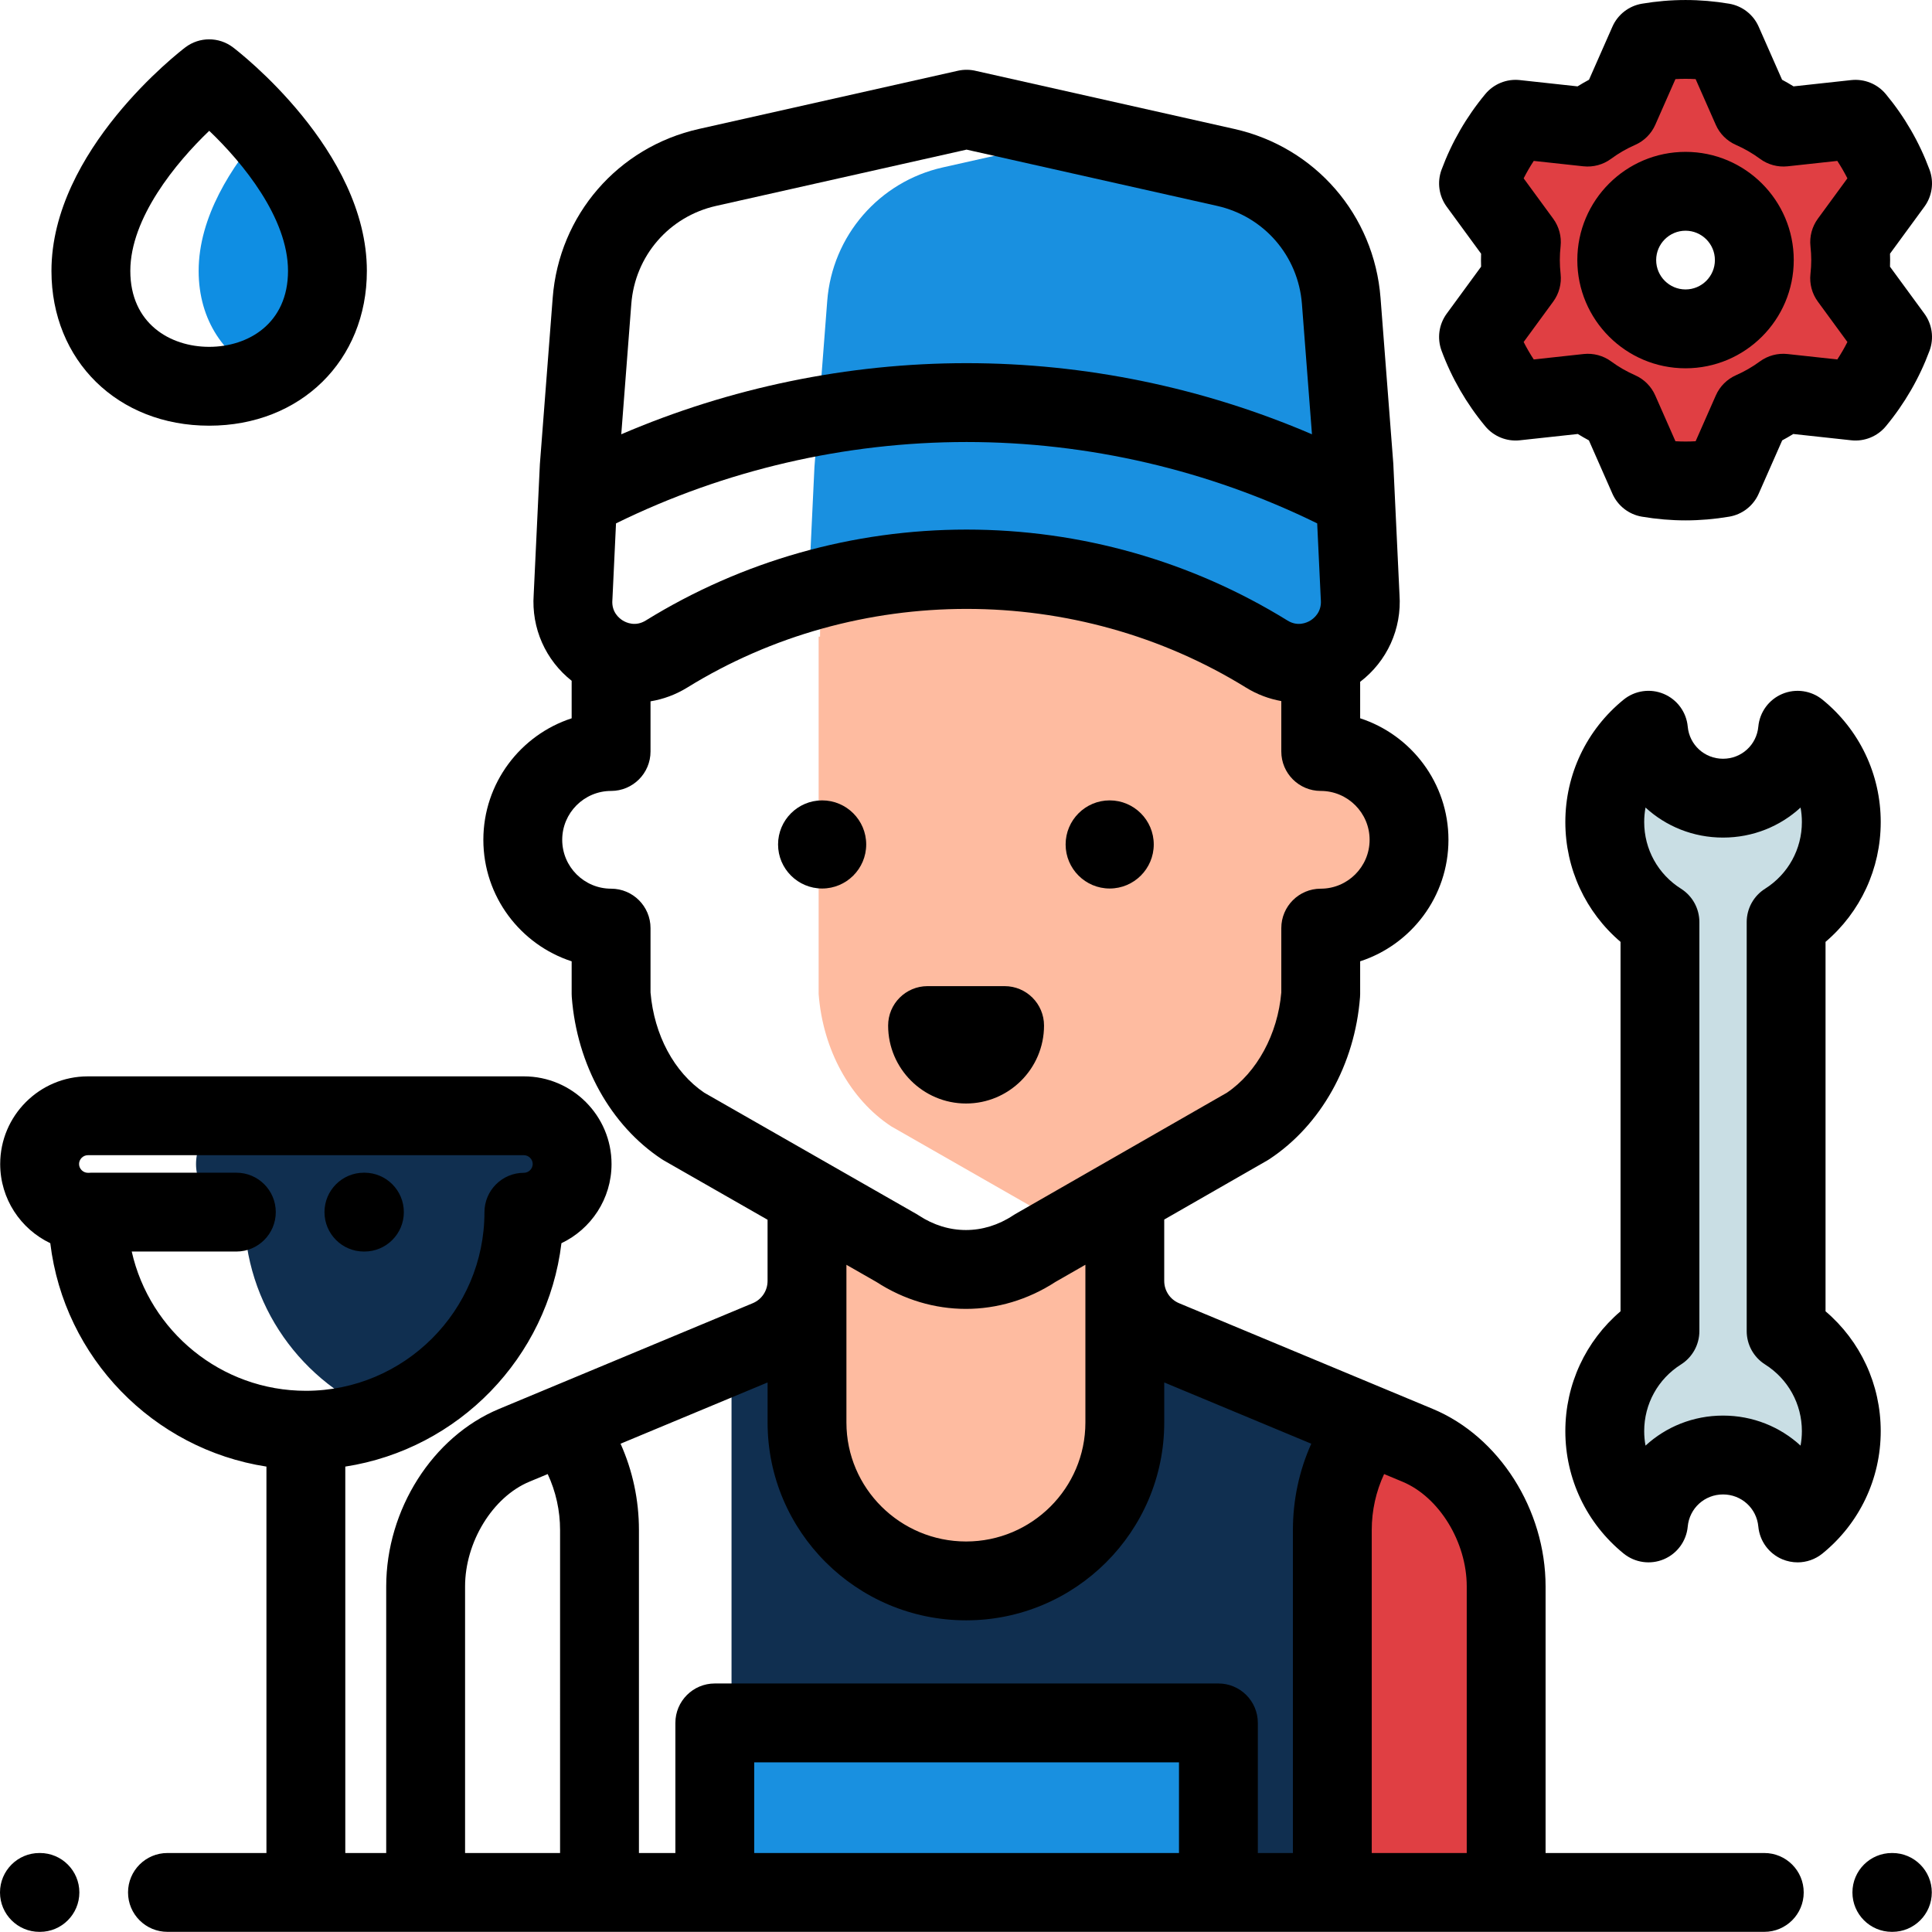 <svg height="512pt" viewBox="0 0 512.002 512" width="512pt" xmlns="http://www.w3.org/2000/svg"><path d="m399.133 420.68c.027-15.387-9.199-31.492-23.391-37.438l-67.191-28.137c-6.273-2.625-10.348-8.77-10.336-15.566l-.066 37.531c-.043 23.078-19.055 41.93-42.137 41.887-20.352-.035-37.559-14.75-41.316-34.051-11.844 7.047-19.348 21.426-19.375 35.262l-.145 81.09 203.809.367zm0 0" fill="#e03f43"/><path d="m256.012 418.957c23.082.043 42.094-18.809 42.137-41.887l.066-37.531.035-20.352-42.363 16.25-41.855-16.402-.039 20.352-.066 37.531c-.039 23.082 19.008 42 42.086 42.039zm0 0" fill="#febba0"/><path d="m308.453 355.012c-6.277-2.617-10.367-8.75-10.367-15.551l-.094 37.531c0 23.082-18.883 41.965-41.965 41.965-23.082 0-41.965-18.883-41.965-41.965l-.195-37.531c0 6.801-4.09 12.934-10.367 15.551l-9.637 4.016v142.488h159.215v-96.02c0-10.48 3.555-20.168 9.508-27.93zm0 0" fill="#102f50"/><path d="m330.648 298.469c10.879-7.184 18.23-20.301 19.359-35.035v-17.473c12.926 0 23.402-10.477 23.402-23.402 0-12.926-10.477-23.402-23.402-23.402v-30.441c0-42.262-27.934-77.992-66.344-89.75-38.41 11.758-66.344 47.488-66.344 89.75h-.367v94.719c1.125 14.734 8.312 27.852 19.191 35.035l47.32 27.055zm0 0" fill="#febba0"/><path d="m473.344 352.758v-108.402c8.785-5.551 14.625-15.344 14.625-26.508 0-9.82-4.52-18.578-11.586-24.328-.934 10.094-9.418 18-19.758 18s-18.824-7.906-19.758-18c-7.066 5.75-11.586 14.508-11.586 24.328 0 11.164 5.84 20.957 14.629 26.508v108.402c-8.789 5.551-14.629 15.344-14.629 26.508 0 9.82 4.52 18.582 11.586 24.328.934-10.094 9.418-18 19.758-18s18.824 7.906 19.758 18c7.07-5.746 11.586-14.508 11.586-24.328 0-11.164-5.84-20.957-14.625-26.508zm0 0" fill="#c9dee4"/><path d="m69.707 34.539c-8.27 9.461-17.062 22.895-17.062 37.262 0 13.156 6.938 22.906 17.062 27.547 10.129-4.641 17.066-14.391 17.066-27.547 0-14.367-8.793-27.801-17.066-37.262zm0 0" fill="#0f8ee3"/><path d="m51.949 308.473c0 7.031 5.75 12.781 12.777 12.781h.008c0 24.602 15.383 45.598 37.051 53.93 21.668-8.332 37.051-29.328 37.051-53.93h.008c7.027 0 12.781-5.75 12.781-12.781 0-7.027-5.754-12.781-12.781-12.781h-74.117c-7.027.004-12.777 5.754-12.777 12.781zm0 0" fill="#102f50"/><path d="m490.449 68.926c0-1.621-.094-3.219-.266-4.793l11.371-15.527c-2.316-6.238-5.66-11.973-9.828-16.996l-19.094 2.074c-2.59-1.91-5.402-3.539-8.383-4.848l-7.742-17.559c-3.195-.539-6.473-.836-9.82-.836s-6.629.297-9.824.836l-7.742 17.562c-2.98 1.309-5.789 2.934-8.379 4.844l-19.094-2.074c-4.172 5.023-7.516 10.758-9.828 16.996l11.367 15.531c-.172 1.574-.266 3.168-.266 4.789 0 1.633.098 3.246.273 4.832l-11.375 15.539c2.312 6.238 5.656 11.973 9.828 16.996l19.156-2.082c2.566 1.883 5.344 3.492 8.289 4.785l7.77 17.625c3.195.543 6.473.836 9.824.836 3.348 0 6.625-.293 9.82-.836l7.773-17.625c2.945-1.293 5.723-2.902 8.289-4.785l19.156 2.082c4.172-5.023 7.516-10.758 9.828-16.996l-11.375-15.539c.172-1.586.27-3.199.27-4.832zm-43.766 18.23c-10.07 0-18.23-8.164-18.23-18.23 0-10.07 8.164-18.234 18.23-18.234 10.07 0 18.23 8.164 18.23 18.234.004 10.066-8.16 18.23-18.23 18.23zm0 0" fill="#e03f43"/><path d="m360.453 158.215-1.629-34.418h.012l-3.391-44.051c-1.336-17.234-13.75-31.59-30.617-35.379l-37.5-8.422-37.484 8.422c-16.871 3.789-29.293 18.145-30.617 35.379l-3.391 44.051-1.559 32.891c40.426-11.602 84.707-6.059 121.438 16.652h17.039c4.875-3.004 8.211-8.516 7.699-15.125zm0 0" fill="#1990e0"/><path d="m189.426 456.59h133.469v44.926h-133.469zm0 0" fill="#1990e0"/><path d="m10.586 511.965h-.137c-5.773 0-10.449-4.68-10.449-10.449s4.676-10.449 10.449-10.449h.137c5.77 0 10.445 4.68 10.445 10.449s-4.676 10.449-10.445 10.449zm0 0"/><path d="m501.5 511.961h-.137c-5.77 0-10.449-4.676-10.449-10.445 0-5.773 4.68-10.449 10.449-10.449h.137c5.77 0 10.449 4.676 10.449 10.449 0 5.77-4.68 10.445-10.449 10.445zm0 0"/><path d="m294.078 235.465c-6.438 0-11.676-5.238-11.676-11.676 0-6.441 5.238-11.68 11.676-11.68 6.441 0 11.68 5.238 11.68 11.68 0 6.438-5.238 11.676-11.68 11.676zm0 0"/><path d="m217.875 235.465c-6.441 0-11.68-5.238-11.68-11.676 0-6.441 5.238-11.68 11.68-11.68 6.438 0 11.68 5.238 11.68 11.68 0 6.438-5.242 11.676-11.68 11.676zm0 0"/><path d="m256.02 292.441c-11.391 0-20.656-9.266-20.656-20.656 0-5.773 4.676-10.449 10.449-10.449h20.418c5.77 0 10.449 4.676 10.449 10.449 0 11.391-9.27 20.656-20.66 20.656zm0 0"/><path d="m476.383 414.043c-1.367 0-2.742-.27-4.051-.816-3.555-1.496-5.996-4.828-6.355-8.668-.449-4.855-4.469-8.516-9.352-8.516s-8.906 3.66-9.355 8.516c-.355 3.84-2.797 7.172-6.355 8.668-3.555 1.492-7.645.906-10.641-1.527-9.812-7.98-15.441-19.801-15.441-32.434 0-12.379 5.379-23.875 14.629-31.758v-97.902c-9.25-7.883-14.629-19.375-14.629-31.758 0-12.629 5.629-24.453 15.441-32.434 2.996-2.434 7.086-3.02 10.641-1.523 3.559 1.496 6 4.828 6.355 8.668.449 4.855 4.473 8.516 9.355 8.516s8.902-3.66 9.352-8.516c.355-3.84 2.801-7.176 6.355-8.668 3.559-1.492 7.648-.906 10.641 1.523 9.816 7.98 15.441 19.805 15.441 32.434 0 12.383-5.375 23.875-14.625 31.758v97.902c9.25 7.883 14.625 19.379 14.625 31.758 0 12.633-5.625 24.457-15.441 32.434-1.895 1.543-4.23 2.344-6.59 2.344zm-19.758-38.898c7.922 0 15.141 2.992 20.543 7.961.234-1.254.352-2.539.352-3.84 0-7.207-3.648-13.812-9.758-17.676-3.031-1.914-4.867-5.246-4.867-8.832v-108.402c0-3.582 1.836-6.918 4.867-8.832 6.109-3.863 9.758-10.469 9.758-17.676 0-1.301-.117-2.586-.352-3.84-5.402 4.969-12.621 7.961-20.543 7.961s-15.141-2.992-20.543-7.961c-.234 1.254-.352 2.539-.352 3.84 0 7.207 3.648 13.816 9.762 17.676 3.027 1.914 4.863 5.25 4.863 8.832v108.402c0 3.582-1.836 6.918-4.863 8.832-6.113 3.863-9.762 10.469-9.762 17.676 0 1.301.121 2.586.352 3.84 5.402-4.969 12.621-7.961 20.543-7.961zm0 0"/><path d="m55.43 112.812c-24.215 0-41.793-17.246-41.793-41.012 0-31.941 34.027-58.148 35.473-59.246 3.738-2.84 8.902-2.84 12.641 0 1.445 1.098 35.473 27.305 35.473 59.246 0 23.766-17.578 41.012-41.793 41.012zm.016-78.145c-8.859 8.477-20.91 23.133-20.91 37.133 0 13.895 10.492 20.117 20.895 20.117 10.402 0 20.895-6.223 20.895-20.117 0-14.078-12.02-28.688-20.879-37.133zm0 0"/><path d="m96.578 310.777h-.137c-5.773 0-10.449 4.676-10.449 10.449 0 5.77 4.676 10.445 10.449 10.445h.137c5.77 0 10.445-4.676 10.445-10.445 0-5.773-4.68-10.449-10.445-10.449zm0 0"/><path d="m446.684 137.906c-3.812 0-7.703-.332-11.562-.984-3.461-.586-6.398-2.871-7.816-6.086l-6.23-14.133c-.996-.535-1.977-1.098-2.934-1.691l-15.363 1.668c-3.492.379-6.93-1.016-9.168-3.715-4.98-6-8.879-12.742-11.586-20.031-1.219-3.293-.707-6.973 1.367-9.809l9.113-12.449c-.02-.59-.027-1.172-.027-1.75 0-.562.008-1.129.027-1.699l-9.113-12.449c-2.074-2.832-2.586-6.516-1.367-9.805 2.707-7.293 6.605-14.031 11.586-20.035 2.238-2.699 5.684-4.098 9.168-3.715l15.289 1.664c.992-.617 2.008-1.203 3.035-1.754l6.203-14.066c1.418-3.215 4.355-5.5 7.816-6.086 7.715-1.305 15.414-1.305 23.129 0 3.465.586 6.402 2.871 7.816 6.086l6.203 14.066c1.031.551 2.047 1.137 3.035 1.754l15.289-1.664c3.492-.375 6.93 1.016 9.168 3.715 4.984 6 8.883 12.742 11.586 20.035 1.223 3.289.711 6.973-1.363 9.805l-9.113 12.449c.02.57.027 1.137.027 1.699 0 .578-.008 1.16-.031 1.75l9.117 12.449c2.074 2.832 2.586 6.516 1.367 9.809-2.707 7.289-6.605 14.031-11.586 20.035-2.238 2.695-5.688 4.094-9.168 3.711l-15.363-1.668c-.961.594-1.938 1.156-2.934 1.691l-6.23 14.133c-1.418 3.215-4.355 5.504-7.816 6.086-3.863.652-7.754.984-11.57.984zm-2.672-20.973c1.793.102 3.555.102 5.348 0l5.359-12.152c1.051-2.391 2.965-4.297 5.355-5.352 2.23-.98 4.352-2.203 6.305-3.641 2.109-1.547 4.719-2.25 7.316-1.969l13.211 1.438c.98-1.492 1.871-3.031 2.676-4.625l-7.836-10.707c-1.543-2.105-2.242-4.715-1.957-7.312.141-1.262.211-2.504.211-3.691 0-1.18-.07-2.41-.207-3.66-.281-2.59.418-5.195 1.957-7.301l7.832-10.699c-.805-1.586-1.695-3.129-2.676-4.621l-13.148 1.43c-2.605.281-5.219-.422-7.328-1.977-1.973-1.457-4.121-2.699-6.379-3.688-2.395-1.051-4.309-2.961-5.359-5.355l-5.332-12.086c-1.797-.102-3.555-.102-5.352 0l-5.328 12.086c-1.055 2.395-2.969 4.305-5.359 5.355-2.262.988-4.406 2.23-6.379 3.688-2.109 1.555-4.727 2.258-7.332 1.977l-13.148-1.43c-.977 1.492-1.871 3.035-2.676 4.621l7.832 10.699c1.543 2.105 2.238 4.711 1.957 7.305-.137 1.242-.203 2.477-.203 3.656 0 1.188.07 2.43.207 3.691.285 2.598-.414 5.207-1.957 7.312l-7.836 10.707c.805 1.59 1.699 3.133 2.676 4.625l13.211-1.438c2.605-.281 5.211.422 7.316 1.969 1.953 1.438 4.078 2.66 6.309 3.641 2.391 1.055 4.301 2.961 5.355 5.352zm2.672-19.332c-15.812 0-28.676-12.863-28.676-28.676 0-15.816 12.863-28.68 28.676-28.68 15.816 0 28.68 12.863 28.68 28.68 0 15.812-12.863 28.676-28.68 28.676zm0-36.461c-4.289 0-7.781 3.492-7.781 7.785 0 4.289 3.492 7.781 7.781 7.781 4.293 0 7.785-3.492 7.785-7.781 0-4.293-3.492-7.785-7.785-7.785zm0 0"/><path d="m467.562 491.066h-57.965v-70.641c0-20.367-12.289-39.711-29.887-47.043l-67.238-28.016c-2.391-.996-3.938-3.312-3.938-5.902v-16.27l27.309-15.66c.191-.109.379-.223.562-.348 13.672-9.027 22.652-25.09 24.02-42.957.02-.266.031-.531.031-.797v-8.676c13.566-4.41 23.402-17.18 23.402-32.199 0-15.02-9.836-27.789-23.402-32.203v-9.664c7.121-5.434 11.07-14.035 10.426-23.109l-1.598-33.805c0-.262-.012-.523-.031-.781l-3.395-44.059c-1.699-21.949-17.27-39.941-38.742-44.762l-68.352-15.355c-1.59-.406-3.285-.434-4.895-.074l-68.656 15.43c-21.484 4.828-37.055 22.816-38.742 44.77l-3.395 44.051c-.004.105-.012.207-.016.309l-1.625 34.277c-.633 8.918 3.164 17.383 10.062 22.832v9.945c-13.566 4.414-23.402 17.18-23.402 32.199 0 15.023 9.836 27.789 23.402 32.203v8.672c0 .266.012.535.031.797 1.371 17.945 10.285 34.004 23.852 42.961.184.125.375.242.57.352l27.465 15.703v16.219c0 2.59-1.543 4.906-3.934 5.902l-67.242 28.02c-17.598 7.332-29.887 26.676-29.887 47.039v70.645h-10.844v-102.41c30.008-4.633 53.629-28.883 57.281-59.199 7.844-3.734 13.277-11.738 13.277-20.988 0-12.809-10.422-23.227-23.227-23.227h-115.559c-12.809 0-23.227 10.418-23.227 23.227 0 9.25 5.434 17.254 13.277 20.984 3.648 30.32 27.27 54.57 57.281 59.203v102.406h-26.234c-5.77 0-10.445 4.676-10.445 10.449 0 5.77 4.676 10.445 10.445 10.445h423.18c5.77 0 10.449-4.676 10.449-10.445 0-5.773-4.68-10.449-10.449-10.449zm-432.652-159.395h27.73c5.77 0 10.445-4.676 10.445-10.445 0-5.773-4.676-10.449-10.445-10.449h-38.488c-.242 0-.48.02-.723.035-.047 0-.094-.008-.145-.008-1.266 0-2.332-1.066-2.332-2.332 0-1.262 1.066-2.332 2.332-2.332h115.559c1.262 0 2.332 1.07 2.332 2.332 0 1.266-1.07 2.332-2.34 2.332-5.77 0-10.449 4.68-10.449 10.449 0 26.094-21.23 47.324-47.324 47.324-22.512 0-41.395-15.809-46.152-36.906zm136.211-167.223c-2.723 1.68-5.141.566-6.055.008-.922-.559-3.035-2.211-2.781-5.43.008-.105.012-.211.02-.32l.945-20.004c28.723-14.121 60.715-21.566 92.91-21.566 32.195 0 64.188 7.445 92.91 21.566l.949 20.004c.004.105.012.207.02.309.246 3.227-1.867 4.883-2.789 5.445-.914.555-3.328 1.668-6.039-.008-25.512-15.773-54.918-24.109-85.051-24.109-30.129 0-59.539 8.336-85.039 24.105zm18.676-109.887 66.355-14.91 66.387 14.91c12.461 2.801 21.5 13.246 22.488 25.988l2.66 34.543c-28.762-12.355-60.055-18.852-91.527-18.852-31.469 0-62.758 6.496-91.516 18.848l2.66-34.543c.98-12.742 10.02-23.184 22.492-25.984zm-3.156 235.02c-7.984-5.406-13.285-15.293-14.246-26.57v-17.051c0-5.77-4.676-10.449-10.445-10.449-7.145 0-12.957-5.812-12.957-12.953s5.812-12.953 12.957-12.953c5.77 0 10.445-4.68 10.445-10.449v-13.297c3.375-.559 6.672-1.762 9.707-3.633 44.992-27.816 103.129-27.816 148.125.004 2.922 1.805 6.09 2.98 9.332 3.562v13.363c0 5.77 4.68 10.449 10.449 10.449 7.145 0 12.953 5.809 12.953 12.953 0 7.141-5.812 12.953-12.953 12.953-5.77 0-10.449 4.68-10.449 10.449v17.051c-.945 11.047-6.441 21.172-14.418 26.57l-56.094 32.164c-.191.109-.375.227-.559.348-7.832 5.172-17.184 5.172-25.02 0-.188-.125-.375-.242-.57-.352zm101 45.594v41.816c0 17.379-14.184 31.52-31.613 31.52-17.484 0-31.715-14.141-31.715-31.52v-41.805l7.941 4.539c7.332 4.762 15.527 7.145 23.723 7.145 8.199 0 16.398-2.383 23.73-7.148zm-139.215 155.891h-25.176v-70.641c0-11.777 7.32-23.707 17.031-27.754l4.867-2.027c2.152 4.625 3.277 9.656 3.277 14.852zm164.02 0h-112.57v-24.027h112.57zm30.188-85.57v85.57h-9.293v-34.477c0-5.77-4.676-10.449-10.445-10.449h-133.469c-5.77 0-10.445 4.68-10.445 10.449v34.477h-9.656v-85.57c0-8.004-1.668-15.746-4.871-22.898l38.965-16.234v10.629c0 28.902 23.602 52.414 52.609 52.414 28.953 0 52.508-23.512 52.508-52.414v-10.629l38.965 16.234c-3.203 7.152-4.867 14.895-4.867 22.898zm46.07 85.57h-25.176v-85.57c0-5.199 1.125-10.227 3.277-14.855l4.871 2.031c9.707 4.043 17.027 15.977 17.027 27.75zm0 0"/></svg>